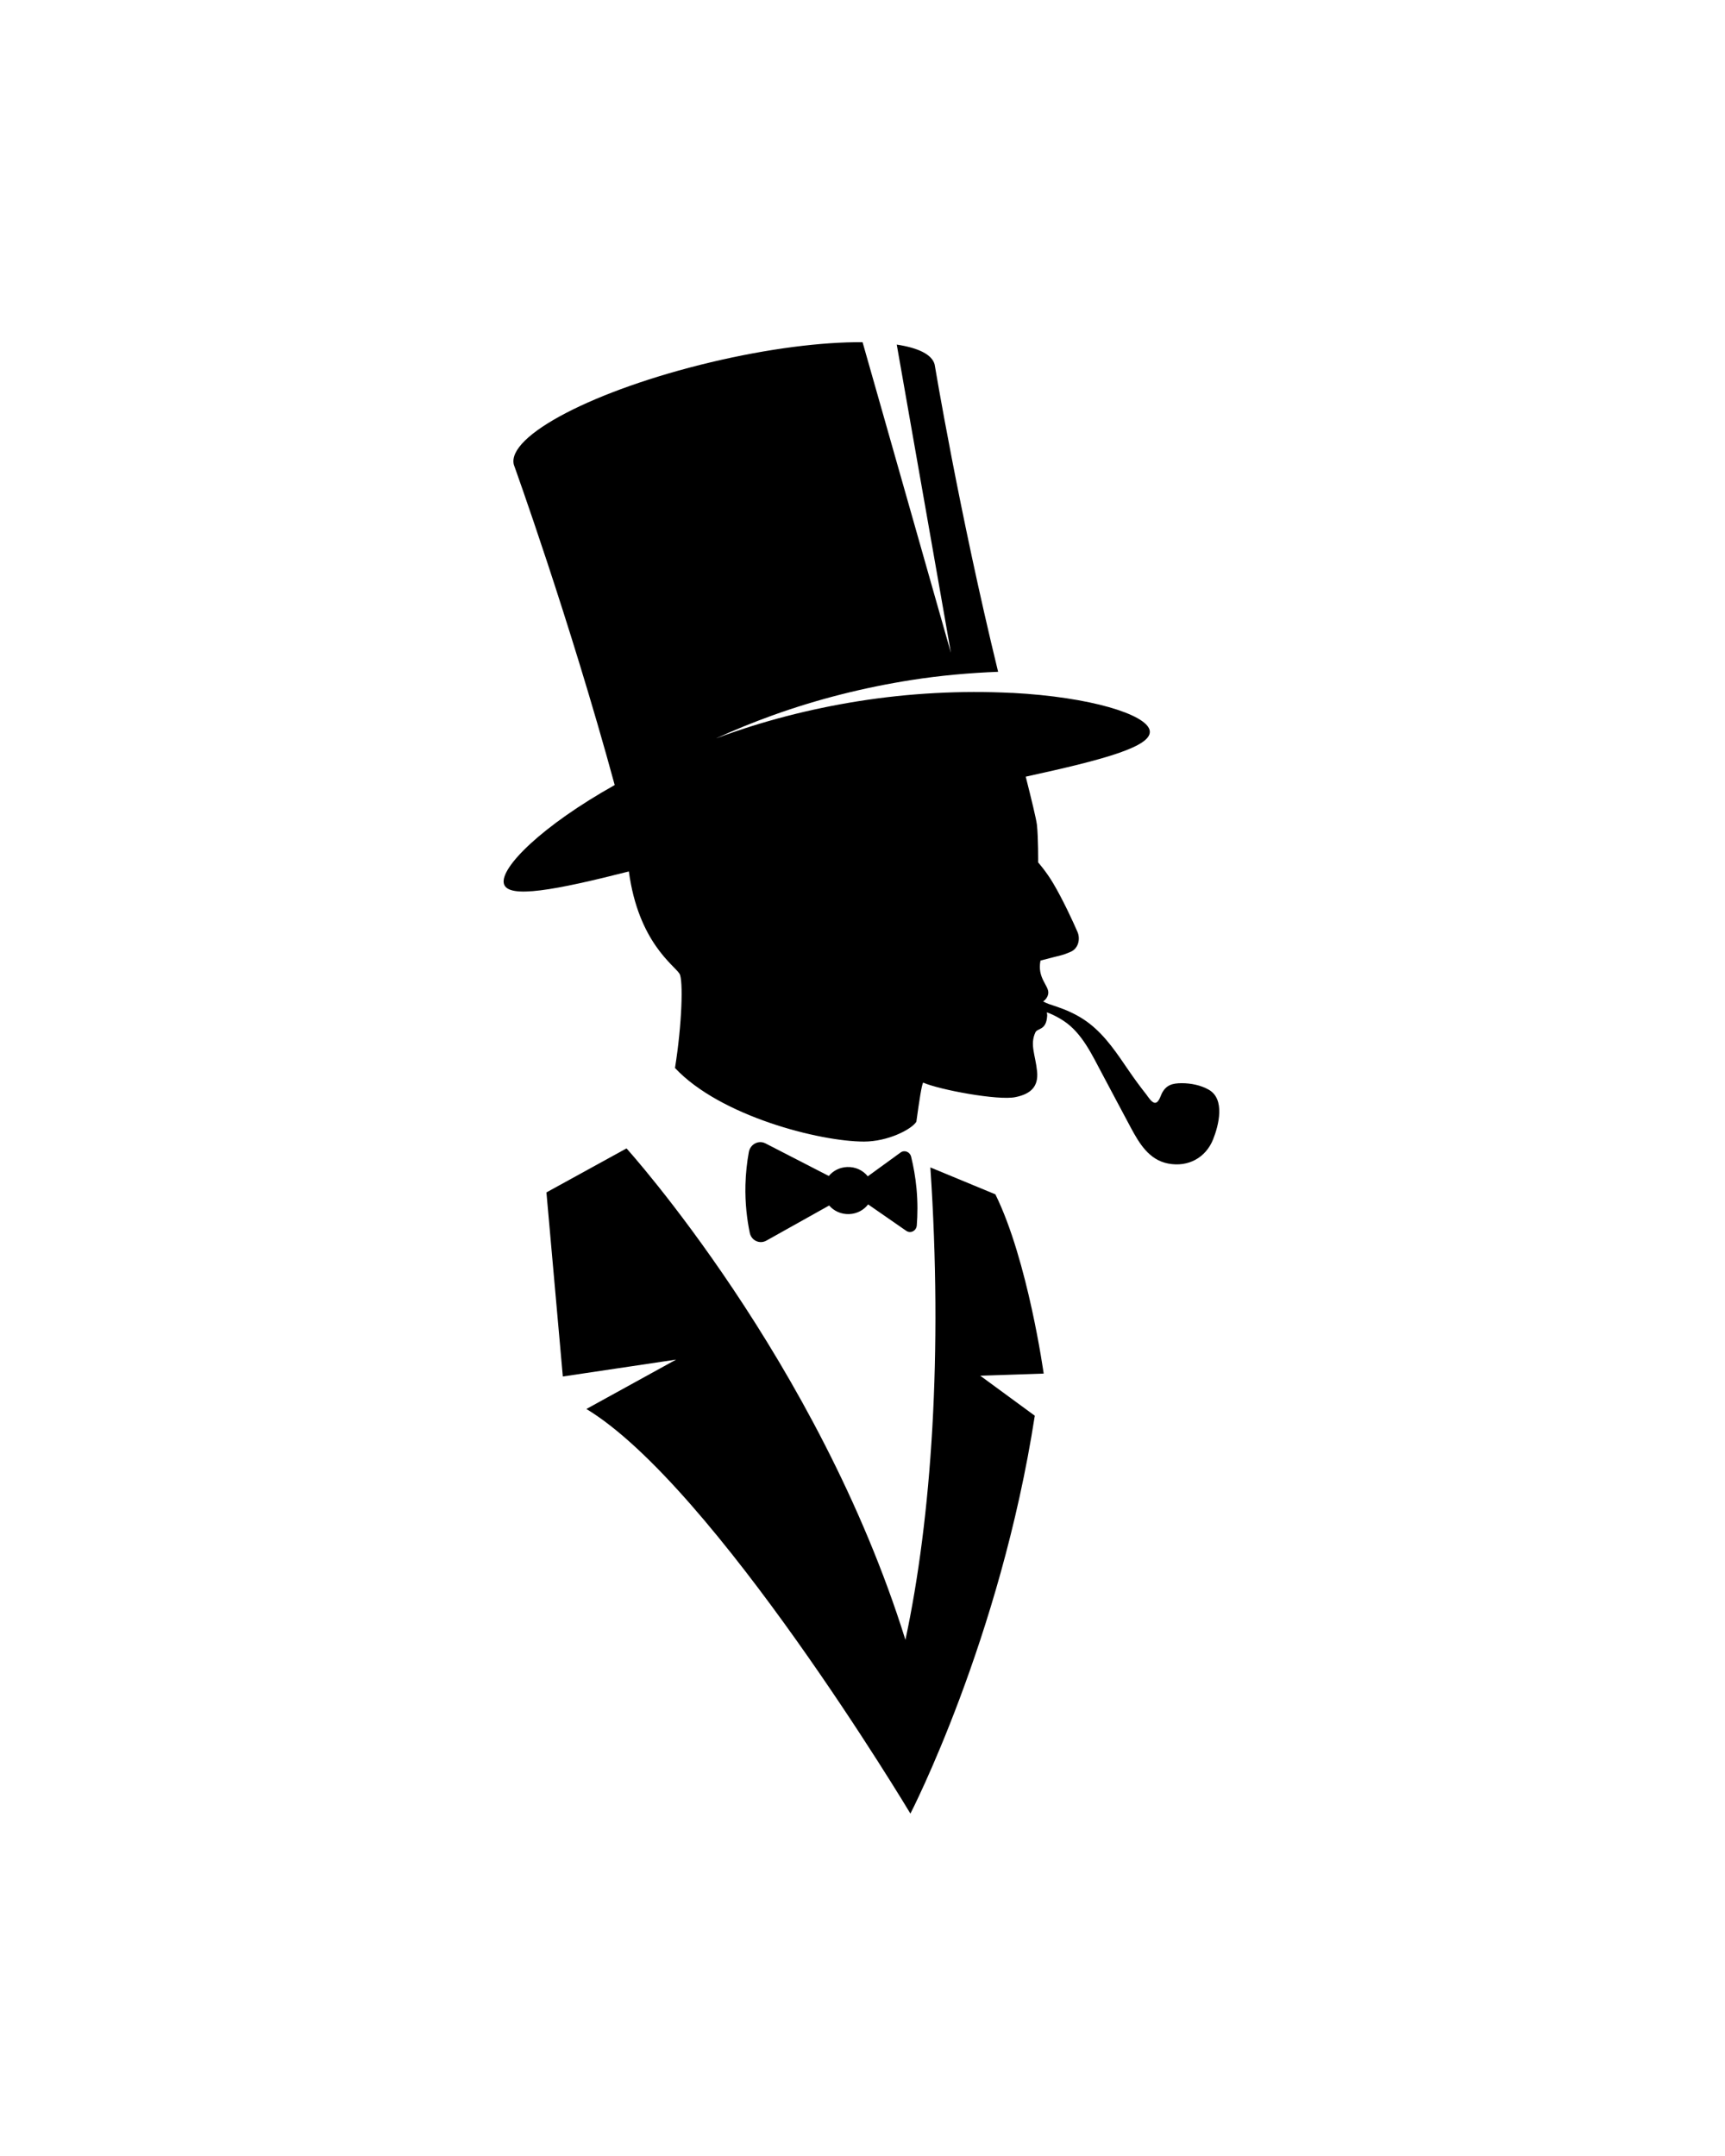 <svg xmlns="http://www.w3.org/2000/svg" xmlns:xlink="http://www.w3.org/1999/xlink" width="1080" viewBox="0 0 810 1012.5" height="1350" preserveAspectRatio="xMidYMid meet"><defs><clipPath id="207e5c285e"><path d="M 236 160.559 L 573 160.559 L 573 547 L 236 547 Z M 236 160.559 " clip-rule="nonzero"></path></clipPath><clipPath id="ede09ef746"><path d="M 256 539 L 491 539 L 491 851.719 L 256 851.719 Z M 256 539 " clip-rule="nonzero"></path></clipPath></defs><g clip-path="url(#207e5c285e)"><path fill="#000000" d="M 288.645 368.672 C 267.352 290.5 241.293 218.273 241.293 218.273 C 237.738 204.699 279.105 183.148 333.668 170.148 C 360.777 163.684 386.043 160.559 405.035 160.703 C 407.383 168.953 409.727 177.188 412.074 185.438 C 417.484 204.48 422.906 223.527 428.316 242.574 C 434.391 263.926 440.449 285.273 446.52 306.621 C 445.613 301.453 444.707 296.285 443.801 291.105 C 436.23 248.016 428.648 204.93 421.082 161.828 C 431.227 163.367 437.656 166.492 438.879 171.184 C 438.879 171.184 450.406 240.543 468.68 315.492 C 455.125 316.023 441.629 317.219 428.188 319.32 C 405.812 322.82 383.785 328.359 362.562 336.02 C 353.641 339.246 344.836 342.801 336.246 346.758 C 357.785 338.699 380.246 332.926 403.051 329.297 C 426.895 325.512 451.109 324.215 475.227 325.41 C 475.227 325.395 475.227 325.395 475.211 325.383 C 512.336 327.352 537.891 335.5 539.801 342.801 C 541.801 350.445 518.523 356.707 481.645 364.738 C 484.289 375.176 486.594 384.68 486.895 387.285 C 487.57 393.23 487.484 405.02 487.484 405.02 C 487.484 405.02 491.27 409.266 494.578 414.867 C 499.168 422.629 503.918 432.934 505.961 437.672 C 507.355 440.895 506.434 445.43 502.695 447.016 C 498.32 448.871 499.484 448.207 488.578 451.102 C 486.938 459.223 492.477 462.82 492.246 466.32 C 492.133 468.133 490.953 469.457 489.844 470.336 C 490.723 470.738 491.602 471.199 492.434 471.488 C 494.68 472.25 496.938 472.957 499.141 473.82 C 503.613 475.562 507.832 477.777 511.586 480.699 C 519.312 486.719 524.578 494.84 529.977 502.711 C 532.609 506.543 535.328 510.285 538.219 513.926 C 539.07 515.008 540.781 517.93 542.395 517.902 C 544.133 517.871 544.984 514.59 545.574 513.438 C 547.602 509.566 550.422 508.688 554.926 508.688 C 559.227 508.688 563.848 509.621 567.574 511.738 C 575.371 516.16 572.293 528.426 569.617 535.105 C 566.219 543.57 558.062 548.246 548.551 546.434 C 539.516 544.719 534.953 536.902 531.07 529.719 C 526.535 521.328 522.148 512.863 517.629 504.469 C 512.883 495.645 508.219 485.18 499.398 479.391 C 497.34 478.039 495.152 476.871 492.879 475.906 C 492.434 475.719 491.973 475.574 491.516 475.434 C 491.656 475.938 491.758 476.484 491.715 477.086 C 491.285 484.086 487.168 482.66 486.148 484.891 C 483.527 490.648 486.203 495.414 486.98 503.16 C 487.699 510.355 483.93 513.785 476.793 515.238 C 468.605 516.906 441.254 511.812 433.484 508.414 C 432.793 509.391 431.672 516.734 430.289 526.797 C 427.887 530.527 416.734 536.113 405.727 536.113 C 384.965 536.113 338.156 524.191 316.949 501.547 C 316.949 501.547 316.949 501.547 316.949 501.562 C 320.301 480.688 320.832 460.23 319.105 457.336 C 316.691 453.32 299.797 442.637 295.293 409.254 C 261.004 417.961 238.5 422.266 236.617 415.039 C 234.645 407.48 254.66 387.703 288.645 368.672 Z M 288.645 368.672 " fill-opacity="1" fill-rule="nonzero"></path></g><g clip-path="url(#ede09ef746)"><path fill="#000000" d="M 436.863 548.246 L 467.398 560.887 C 482.707 591.969 490.074 645.062 490.074 645.062 L 460.277 646.055 L 485.902 664.844 C 469.629 770.105 427.496 851.703 427.496 851.703 C 427.496 851.703 335.523 698.098 275.352 661.688 L 317.48 638.496 L 264.285 646.43 L 256.586 559.98 L 294.188 539.309 C 294.188 539.309 384.188 638.785 425.152 770.105 C 437.383 713.027 442.723 635.418 436.863 548.246 Z M 436.863 548.246 " fill-opacity="1" fill-rule="nonzero"></path></g><path fill="#000000" d="M 350.027 556.512 C 350.172 550.781 350.793 545.586 351.625 541.035 C 352.301 537.336 356.188 535.293 359.41 536.945 L 389.18 552.266 C 391.195 549.816 394.262 548.203 397.77 548.059 C 401.715 547.902 405.266 549.629 407.484 552.422 L 422.863 541.25 C 424.707 539.914 427.27 540.922 427.828 543.207 C 428.906 547.555 429.844 552.625 430.375 558.266 C 430.965 564.703 430.879 570.504 430.492 575.473 C 430.289 578.047 427.555 579.43 425.512 578.004 L 407.641 565.609 C 405.641 568.242 402.445 570.016 398.777 570.16 C 394.992 570.316 391.57 568.719 389.34 566.129 L 359.855 582.625 C 356.691 584.395 352.82 582.582 352.07 578.969 C 350.777 572.766 349.828 565.176 350.027 556.512 Z M 350.027 556.512 " fill-opacity="1" fill-rule="nonzero"></path></svg>